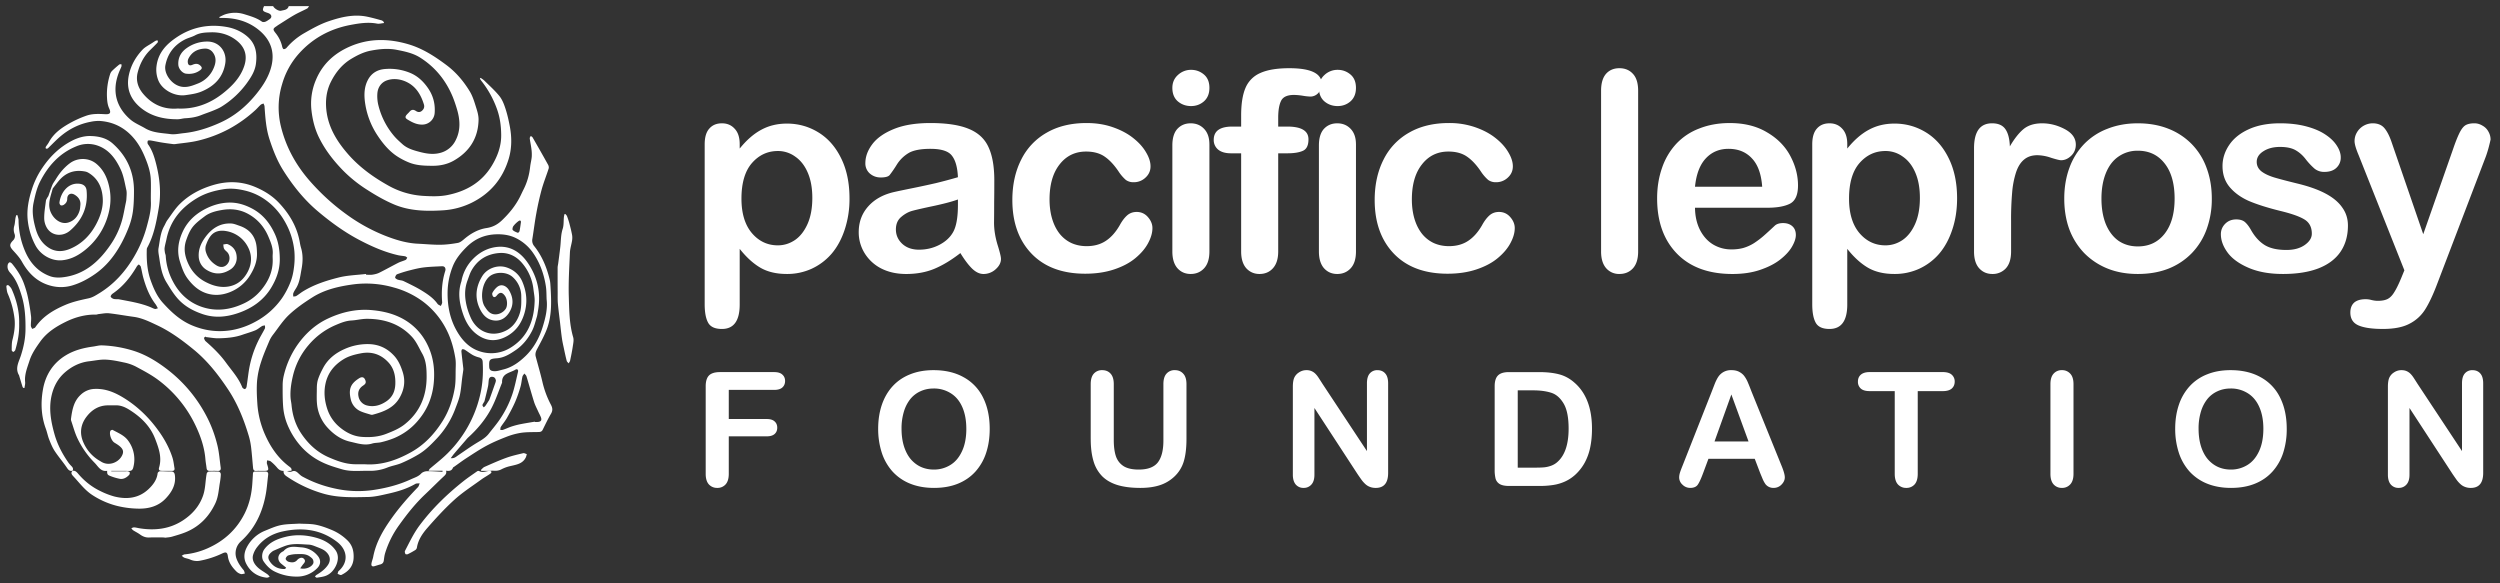<svg xmlns="http://www.w3.org/2000/svg" width="180" height="42" fill="none" viewBox="0 0 180 42">
  <rect x="0" y="0" width="180" height="42" fill="#333333" stroke="none"/>
  <g clip-path="url(#a)">
    <path fill="#fff" d="M22.255.441c-.046.059-.08.14-.14.172-.306.161-.627.296-.926.468-.394.227-.773.48-1.159.722-.043.027-.083.061-.126.089-.26.167-.267.232-.067.482.233.289.397.612.479.977.015.07.06.177.106.185.064.01.162-.038.209-.093a4.86 4.86 0 0 1 1.273-1.055c.567-.325 1.148-.652 1.763-.86.888-.3 1.81-.524 2.766-.327.352.073.699.17 1.046.267.063.017.112.082.168.125l-.017.07c-.162.015-.33.066-.483.037-.641-.121-1.271-.025-1.894.092-1.475.277-2.738.954-3.742 2.08a5.602 5.602 0 0 0-1.195 2.175 5.765 5.765 0 0 0-.078 3.104c.364 1.46 1.072 2.74 2.067 3.877.8.912 1.683 1.72 2.664 2.423a12.61 12.61 0 0 0 2.711 1.502c.776.307 1.576.557 2.423.595.532.025 1.065.08 1.597.074.422-.004.848-.06 1.265-.133.157-.028.31-.152.44-.262.475-.407 1.014-.715 1.623-.807.457-.069.8-.257 1.119-.563.515-.491.958-1.034 1.283-1.669.093-.183.176-.372.27-.555.258-.51.409-1.05.47-1.619.027-.248.097-.493.117-.742a2.937 2.937 0 0 0-.03-.587c-.03-.242-.086-.481-.115-.723-.007-.055.049-.118.075-.176.046.038.108.068.135.116.375.652.748 1.306 1.112 1.964.042.075.065.19.04.269-.162.508-.365 1.003-.506 1.516a20.568 20.568 0 0 0-.386 1.73c-.111.6-.182 1.206-.28 1.81a.627.627 0 0 0 .126.523c.577.724.917 1.557 1.127 2.45.036.155.043.318.053.479.063 1.06.11 2.126-.298 3.138-.189.469-.436.915-.674 1.363-.093.175-.144.34-.093.533.157.59.329 1.176.47 1.77a6.8 6.8 0 0 0 .614 1.677c.131.242.155.43.01.674-.219.37-.401.762-.594 1.147-.06.122-.152.156-.28.16-.43.011-.865-.003-1.288.059a4.978 4.978 0 0 0-1.073.3c-.478.186-.954.387-1.405.63-.496.267-.968.583-1.442.89-.296.192-.58.406-.868.61-.036.026-.09.047-.105.082-.086.227-.265.252-.495.213.065.23-.082.332-.215.457-.437.41-.857.835-1.292 1.246-.706.666-1.305 1.422-1.867 2.209a6.877 6.877 0 0 0-1.02 2.045c-.048.165-.065.34-.09.513-.021.152-.102.241-.251.28-.137.035-.27.082-.406.122-.17.052-.258-.008-.232-.183.025-.165.095-.321.126-.485.198-1.042.72-1.928 1.324-2.776.569-.8 1.214-1.533 1.894-2.238.068-.07.088-.185.13-.28-.106.013-.232-.006-.317.044-.606.353-1.262.547-1.943.7-.484.108-.962.23-1.46.24-1.054.02-2.101.063-3.143-.22a9.15 9.15 0 0 1-2.68-1.24c-.147-.097-.285-.203-.254-.42-.206.01-.348-.084-.476-.24a3.172 3.172 0 0 0-.456-.444c-.064-.052-.172-.051-.26-.075-.003.084-.03.174-.007.248.16.505.156.514-.375.512-.128 0-.258-.01-.386.002-.173.016-.228-.08-.241-.225-.049-.512-.085-1.025-.148-1.535a4.875 4.875 0 0 0-.175-.81c-.348-1.154-.793-2.266-1.464-3.28-.707-1.066-1.49-2.07-2.485-2.884-.813-.664-1.66-1.294-2.612-1.743-.547-.257-1.098-.535-1.716-.618-.591-.079-1.18-.19-1.772-.255-.237-.026-.484.03-.726.054-.07.006-.138.04-.207.04-.778-.013-1.514.19-2.195.528-.69.341-1.344.753-1.814 1.404-.314.437-.62.88-.783 1.39-.158.495-.37.99-.314 1.537.015.14-.031.285-.05.428h-.065c-.024-.027-.06-.049-.07-.08-.085-.27-.165-.54-.246-.81-.001-.007 0-.015-.003-.02-.312-.51-.018-.968.131-1.435.195-.608.324-1.221.33-1.867.008-.817-.034-1.626-.27-2.407-.181-.602-.399-1.198-.834-1.678-.154-.17-.224-.362-.174-.584.015-.066.076-.155.132-.168.05-.013.138.05.182.103.36.44.67.914.86 1.452.115.32.214.65.283.982.094.446.167.898.22 1.35.027.221-.018.45-.012.674.002.078.058.154.09.232.077-.037.185-.053.226-.114.532-.786 1.315-1.25 2.15-1.608.533-.23 1.113-.358 1.684-.48.292-.062.522-.214.759-.358 1.08-.657 1.891-1.567 2.53-2.654a8.781 8.781 0 0 0 .913-2.178c.15-.562.308-1.13.29-1.726-.017-.552.018-1.104-.009-1.655-.026-.536-.196-1.044-.399-1.54-.202-.498-.449-.966-.795-1.382-.644-.773-1.463-1.205-2.463-1.277a2.71 2.71 0 0 0-.67.06c-.802.148-1.514.5-2.138 1.017-.301.248-.57.537-.854.807-.037.035-.07.079-.114.1-.035.016-.098.018-.122-.003-.02-.02-.02-.088-.002-.119.066-.11.155-.207.215-.32.372-.7 1.002-1.11 1.67-1.469a7.462 7.462 0 0 1 1.022-.448c.438-.157.901-.137 1.358-.112.357.02.447-.084.299-.41-.121-.264-.148-.538-.161-.825a4.71 4.71 0 0 1 .24-1.688.608.608 0 0 1 .163-.23c.153-.147.314-.286.479-.42.036-.029.104-.02.157-.029.002.054.02.114.004.16-.048.134-.113.26-.166.392-.578 1.427-.163 2.598.812 3.436.307.263.704.418 1.058.628.563.334 1.207.336 1.826.42.303.041.623-.035.934-.067.932-.094 1.807-.378 2.658-.765 1.058-.48 1.912-1.209 2.626-2.104.48-.6.891-1.254 1.063-2.015.227-1.013-.094-1.855-.884-2.516-.742-.62-1.613-.885-2.57-.897h-.295l-.015-.067c.153-.07.3-.157.46-.205.449-.133.9-.136 1.35.007.436.137.877.258 1.256.531.057.04.176.034.249.006.112-.043.212-.12.313-.19.16-.111.153-.285-.017-.388-.054-.033-.117-.053-.178-.073-.323-.106-.352-.168-.215-.47h.656c.084.172.402.374.582.328.206-.053.464-.05.539-.329h1.468Zm8.603 33.448c.043-.07.058-.114.088-.14.249-.21.502-.416.75-.627a8.646 8.646 0 0 0 2.868-4.663c.194-.8.235-1.596.189-2.408-.01-.172-.09-.268-.257-.314a2.003 2.003 0 0 1-.449-.17c-.2-.113-.38-.258-.576-.38-.054-.033-.136-.054-.192-.038-.033.01-.063.107-.057.162.04.407.092.813.137 1.22.005.05 0 .101-.007.152-.022.17-.05.338-.072.508-.055.42-.08.846-.17 1.259-.073.342-.213.671-.336 1.002a6.366 6.366 0 0 1-1.384 2.183c-.382.403-.777.795-1.254 1.08a10.17 10.17 0 0 1-1.229.626c-.322.138-.679.19-1.005.318a3.303 3.303 0 0 1-1.314.24c-.655-.017-1.319.079-1.96-.109-.48-.14-.965-.284-1.413-.5a4.804 4.804 0 0 1-1.64-1.261 5.437 5.437 0 0 1-.782-1.23 4.322 4.322 0 0 1-.396-1.402c-.05-.549-.047-1.104-.046-1.656 0-.243.03-.492.088-.726a6.482 6.482 0 0 1 .947-2.141c.584-.845 1.328-1.522 2.252-1.95 1.003-.465 2.061-.704 3.195-.59.684.068 1.323.208 1.943.504a4.207 4.207 0 0 1 2.002 1.987c.302.611.458 1.271.477 1.969.021.784-.085 1.53-.39 2.255-.212.5-.504.94-.861 1.34-.453.508-1 .889-1.623 1.154a6.39 6.39 0 0 1-.933.295c-.21.053-.442.032-.648.096-.546.169-1.067-.016-1.575-.129-.642-.142-1.184-.513-1.634-1.006a2.935 2.935 0 0 1-.729-1.447c-.085-.456-.051-.935-.05-1.404.002-.216.022-.442.09-.645.091-.279.223-.547.361-.808.343-.648.897-1.08 1.549-1.366a4.05 4.05 0 0 1 1.742-.353c.739.02 1.333.307 1.82.836.311.337.488.754.625 1.187.205.648.102 1.264-.229 1.84-.426.742-1.162 1.013-1.933 1.22a.292.292 0 0 1-.152-.007c-.234-.072-.473-.132-.697-.229a1.235 1.235 0 0 1-.724-.835c-.178-.74-.055-1.145.593-1.552.228-.143.383-.076.462.183.053.174-.053.26-.177.344-.28.187-.4.446-.33.78a.82.82 0 0 0 .637.657c.502.12.975-.031 1.39-.319.416-.29.604-.705.624-1.222.022-.586-.095-1.127-.49-1.558-.53-.578-1.194-.815-1.988-.662-.434.084-.86.19-1.235.418-.684.416-1.16.992-1.323 1.81-.12.602-.052 1.188.127 1.75.17.537.492 1.01.937 1.37.455.369.967.628 1.569.67.603.041 1.186.001 1.762-.225.463-.183.918-.366 1.31-.677 1.11-.88 1.588-2.068 1.584-3.444-.001-.554-.027-1.138-.316-1.649-.23-.406-.418-.856-.726-1.194-.867-.948-2.005-1.315-3.264-1.313-.37 0-.737.1-1.108.12-.41.024-.78.176-1.143.332a5.24 5.24 0 0 0-1.95 1.448 5.254 5.254 0 0 0-1.12 2.215c-.12.51-.204 1.036-.169 1.568.012.172.053.342.07.515.067.73.277 1.418.679 2.028.507.769 1.16 1.384 2.025 1.756.564.243 1.133.456 1.752.485.302.015.606-.006.908.01 1.174.062 2.233-.313 3.235-.869.966-.536 1.7-1.323 2.284-2.254.454-.724.72-1.521.866-2.351.083-.47.058-.96.071-1.44.007-.238.016-.48-.022-.713-.12-.745-.324-1.466-.679-2.139a5.797 5.797 0 0 0-1.644-1.945 6.276 6.276 0 0 0-2.126-1.025 7.173 7.173 0 0 0-2.862-.226c-1.04.138-2.074.365-2.977.935-.59.373-1.174.778-1.681 1.253-.446.418-.784.95-1.16 1.44-.11.14-.204.3-.273.464-.206.49-.422.979-.582 1.484a6.27 6.27 0 0 0-.292 1.351c-.045.546-.02 1.1.016 1.648.051.781.237 1.534.557 2.254.404.908.95 1.704 1.756 2.303.091.068.184.141.143.291l-.318.022c.111.044.238.078.33.037.178-.081.306-.035.437.081.11.097.215.21.342.279.732.4 1.505.681 2.323.858a7.64 7.64 0 0 0 2.704.12c.963-.137 1.906-.373 2.793-.785.25-.117.527-.19.732-.413.093-.1.274-.163.417-.166.371-.007.743.027 1.115.045l.002-.079h-1.005l.002-.003Zm-4.505-14.162.005.054c.155 0 .312.018.463-.005.166-.026.338-.065.488-.14.459-.228.906-.48 1.363-.712.172-.087.364-.132.539-.212.051-.024.076-.105.114-.16-.05-.033-.097-.085-.152-.097-.163-.033-.332-.039-.495-.076-.978-.222-1.886-.62-2.773-1.084-1.103-.577-2.1-1.303-3.044-2.102-.984-.835-1.78-1.837-2.468-2.926-.44-.695-.733-1.456-.987-2.232-.252-.771-.303-1.577-.36-2.38-.006-.069-.047-.136-.072-.204-.068.03-.15.045-.202.091-.13.115-.24.251-.368.369a9.522 9.522 0 0 1-1.907 1.368 9.276 9.276 0 0 1-2.248.85c-.535.128-1.09.169-1.636.246a.714.714 0 0 1-.193-.005c-.26-.034-.522-.067-.781-.11-.26-.042-.517-.1-.777-.143-.074-.012-.205-.013-.22.02-.03.07-.03.188.011.246.31.427.463.924.588 1.419.266 1.047.372 2.106.187 3.191-.168.985-.346 1.96-.833 2.848-.026.048-.027.112-.029.17-.016.736.031 1.464.28 2.168.208.587.457 1.156.876 1.62.604.67 1.254 1.275 2.119 1.635.938.391 1.89.5 2.87.33a5.547 5.547 0 0 0 1.628-.573 5.498 5.498 0 0 0 1.957-1.71 5.73 5.73 0 0 0 .616-1.17c.133-.329.209-.69.252-1.043a5.39 5.39 0 0 0 .032-1.167 5.24 5.24 0 0 0-.558-1.91c-.348-.679-.803-1.256-1.407-1.713a4.2 4.2 0 0 0-1.552-.747c-.528-.129-1.047-.192-1.584-.107-.678.107-1.328.292-1.922.65-1.134.68-1.916 1.617-2.185 2.938-.043.207-.103.412-.135.62-.017.11.004.229.019.341.01.082.054.161.06.243.036.665.217 1.285.532 1.874.468.877 1.164 1.506 2.092 1.815 1.018.339 2.037.2 3-.257a3.56 3.56 0 0 0 1.168-.873c.568-.651.925-1.384.912-2.267-.002-.135-.012-.271 0-.406.036-.456-.145-.87-.311-1.263-.3-.704-.781-1.271-1.478-1.647-.592-.32-1.219-.381-1.852-.275-.437.073-.888.18-1.258.46-.27.204-.548.408-.773.657-.265.295-.418.66-.553 1.044-.226.642-.09 1.23.182 1.786a2.74 2.74 0 0 0 1.226 1.247c.51.261 1.043.413 1.619.32.59-.096 1.021-.424 1.327-.935.367-.612.413-1.273.102-1.882a2.157 2.157 0 0 0-1.59-1.177c-.417-.072-.828-.004-1.106.347-.16.2-.27.451-.352.696a.831.831 0 0 0 .013.482c.126.407.383.719.752.945.298.182.595.15.806-.119.2-.254.174-.644-.053-.856-.074-.07-.161-.14-.205-.228-.043-.088-.04-.2-.056-.302.11-.008.235-.056.325-.018.387.162.611.464.639.887a.989.989 0 0 1-.497.96c-.541.333-1.097.345-1.642.017a1.17 1.17 0 0 1-.593-.981c-.028-.5.159-.941.435-1.333.459-.652 1.066-1.082 1.905-1.042.2.01.398.098.592.164.602.202 1.022.594 1.182 1.216.063.245.073.507.081.762.017.559-.18 1.06-.463 1.529a2.996 2.996 0 0 1-1.52 1.284c-.59.229-1.198.254-1.785.023-.513-.201-.906-.577-1.234-1.02-.265-.359-.402-.768-.537-1.187-.247-.765-.131-1.491.196-2.192.31-.666.813-1.172 1.45-1.533.554-.314 1.145-.516 1.79-.549.63-.032 1.2.136 1.755.43.786.415 1.297 1.077 1.647 1.855.247.548.337 1.144.343 1.764.007.77-.237 1.442-.617 2.073-.549.91-1.384 1.486-2.367 1.825-.838.29-1.694.38-2.573.08-.675-.228-1.281-.557-1.755-1.075-.33-.36-.589-.793-.847-1.213-.326-.53-.428-1.138-.516-1.744-.035-.24-.098-.493-.055-.724.098-.534.129-1.09.403-1.58.082-.146.14-.307.239-.44.296-.403.564-.838.919-1.182.658-.638 1.451-1.057 2.34-1.325 1.032-.311 2.037-.29 3.02.113.648.267 1.246.629 1.741 1.151.762.805 1.303 1.717 1.503 2.817.026.145.053.292.096.433.149.5.13 1.018.038 1.509-.09.471-.132.972-.399 1.4-.07.113-.146.227-.194.35-.029.072-.007.164-.008.246.075-.012.161-.006.22-.042.165-.1.313-.226.476-.327.797-.494 1.684-.779 2.578-1.004.637-.16 1.31-.175 1.967-.254v.002Zm13.005 1.84c-.016-.314-.006-.633-.053-.943-.133-.875-.422-1.692-.933-2.427a3.235 3.235 0 0 0-1.161-1.021c-.455-.242-.94-.318-1.452-.307-.837.02-1.549.312-2.146.898-.432.424-.817.888-1.031 1.453a5.268 5.268 0 0 0-.355 1.768c-.022 1.086.189 2.106.778 3.035.359.567.828 1.025 1.456 1.245a2.629 2.629 0 0 0 2.37-.279c1.203-.773 1.622-1.956 1.664-3.315.008-.278-.052-.56-.086-.839a3.488 3.488 0 0 0-.825-1.902c-.422-.49-.974-.76-1.62-.716-.883.062-1.58.477-2.02 1.265-.12.215-.188.459-.276.691-.171.448-.214.91-.154 1.385.06.47.194.909.392 1.343.391.855 1.24 1.309 2.139 1.053.714-.204 1.16-.69 1.381-1.405.122-.394.11-.788.106-1.185a1.863 1.863 0 0 0-.61-1.407c-.446-.416-1.255-.39-1.659-.068-.599.477-.7 1.664-.362 2.184.15.23.306.473.602.543.33.078.71-.086.908-.378.149-.222.121-.696-.055-.937-.203-.279-.376-.286-.588-.022-.072.09-.169.16-.258.074-.056-.055-.09-.2-.057-.266a1.46 1.46 0 0 1 .304-.392c.347-.319.716-.086.88.182.338.55.364 1.126-.006 1.67-.219.321-.533.548-.95.535-.585-.018-.927-.403-1.146-.877-.367-.794-.268-1.58.184-2.318.351-.573 1.118-.847 1.76-.631.526.177.922.53 1.134 1.037.32.762.382 1.54.12 2.35-.22.68-.605 1.208-1.219 1.553-.676.379-1.36.412-2.04-.024-.585-.376-.923-.94-1.135-1.564-.255-.753-.39-1.535-.125-2.328.018-.055.023-.114.036-.17.136-.57.408-1.065.82-1.481.46-.462 1.017-.762 1.657-.844.954-.122 1.69.327 2.22 1.066.752 1.054 1.018 2.245.787 3.532-.027.146-.04.295-.083.436-.103.337-.183.688-.34.998-.283.554-.666 1.042-1.19 1.397-.411.28-.828.544-1.346.582-.536.04-.573.091-.552.623.008.192.1.276.281.3.252.036.477-.055.715-.112.64-.152 1.153-.525 1.605-.959.608-.582 1.008-1.32 1.254-2.123.194-.634.358-1.28.28-1.958ZM14.834 24.27l-.012-.042c-.048.034-.141.08-.136.099.023.086.056.186.12.242.534.467 1.042.96 1.46 1.534.417.575.908 1.103 1.175 1.78.025.063.117.12.186.133.033.006.115-.096.125-.158.07-.436.115-.876.188-1.31a7.583 7.583 0 0 1 .638-1.972c.147-.313.333-.607.49-.916.032-.063.008-.153.01-.23-.07.014-.149.013-.207.046-.166.097-.313.234-.487.307-.307.127-.629.215-.943.324-.554.194-1.131.238-1.71.25-.298.006-.598-.056-.898-.087h.001Zm17.62 8.718c.259.03.38-.102.519-.196.43-.29.854-.595 1.296-.867.335-.205.682-.385.929-.704.228-.295.472-.579.688-.882a7.443 7.443 0 0 0 1.006-1.966c.174-.523.277-1.068.406-1.605.034-.14-.06-.23-.188-.152-.386.236-.994.257-.96.93a.053.053 0 0 1-.005.018c-.25.611-.456 1.246-.762 1.828-.42.8-.998 1.495-1.672 2.105-.075.07-.139.151-.206.23-.269.31-.538.62-.804.934-.078.092-.146.192-.248.327Zm-.378-13.57c-.002-.171-.094-.257-.266-.248-.43.023-.861.033-1.288.084-.335.04-.667.121-.995.204a9.12 9.12 0 0 0-.934.288c-.07.027-.134.153-.142.238-.004.045.11.123.185.15.138.049.298.044.427.107.456.223.917.44 1.346.707.406.253.808.526 1.095.931.05.071.159.102.24.152.032-.09.099-.181.092-.267-.06-.764-.012-1.514.22-2.248.012-.037.016-.076.02-.098Zm6.435 10.94a.1.1 0 0 0 .004.024c.07 0 .141.004.212-.001.223-.018.298-.129.218-.339-.056-.143-.133-.278-.197-.419-.102-.228-.223-.451-.297-.69-.192-.611-.36-1.23-.547-1.844-.023-.074-.1-.132-.151-.197-.047.075-.118.145-.138.227-.055.237-.069.484-.137.716a9.273 9.273 0 0 1-.381 1.09c-.174.398-.381.783-.595 1.162-.128.227-.301.43-.442.651-.036.057-.028.143-.04.215.065 0 .136.019.193-.002.21-.075.413-.173.624-.243a5.67 5.67 0 0 1 .651-.17c.34-.067.682-.12 1.023-.179Zm-27.141-8.16c-.078-.136-.117-.225-.175-.3-.435-.573-.688-1.23-.88-1.913-.072-.258-.11-.526-.179-.785-.016-.063-.092-.11-.14-.163-.048.045-.11.083-.14.138-.453.773-.999 1.46-1.75 1.97-.068.045-.154.168-.135.216.03.074.137.142.223.164.122.031.258.003.383.027.762.149 1.532.265 2.257.563.107.043.21.102.32.13.055.014.123-.025.216-.048Zm24.336 5.22c-.02-.162-.092-.269-.25-.286-.168-.018-.245.085-.266.238-.02.153-.021.309-.054.458-.076.35-.163.698-.25 1.045-.014.054-.056.1-.082.15-.026.05-.07.104-.066.154.004.052.054.101.084.152.04-.033.09-.06.12-.1.07-.096.132-.198.196-.298.038-.06.082-.116.106-.18.145-.398.285-.796.425-1.194.017-.048.026-.099.036-.139Zm1.799-11.403c.018-.127-.058-.179-.17-.096a1.803 1.803 0 0 0-.37.358c-.054.072-.089.242-.047.285.093.097.237.15.368.2.022.01.11-.073.12-.122.043-.206.068-.416.099-.625Z"/>
    <path fill="#fff" d="M34.604 5.603c.093.069.196.128.278.209.365.362.754.707 1.076 1.106.2.248.325.57.427.878.136.413.234.842.316 1.27.154.805.16 1.614-.085 2.404-.442 1.43-1.328 2.476-2.686 3.142a5.445 5.445 0 0 1-2.098.535c-1.171.07-2.356.04-3.458-.426-.66-.279-1.291-.641-1.896-1.028a9.857 9.857 0 0 1-1.764-1.403c-.688-.705-1.286-1.465-1.728-2.351-.313-.626-.476-1.278-.558-1.968a4.35 4.35 0 0 1 .335-2.255c.476-1.12 1.313-1.878 2.42-2.363 1.383-.605 2.789-.585 4.21-.17 1.027.301 1.907.87 2.757 1.507.689.517 1.226 1.157 1.667 1.879.191.312.31.675.42 1.028.105.334.227.687.22 1.029-.025 1.318-.661 2.303-1.796 2.945-.453.256-.968.367-1.502.366-.59-.001-1.176-.016-1.727-.244a4.928 4.928 0 0 1-.867-.456c-.55-.37-.971-.87-1.342-1.421a5.695 5.695 0 0 1-.919-2.29c-.096-.596-.112-1.21.184-1.771.258-.49.69-.745 1.231-.786a3.87 3.87 0 0 1 1.833.288c.538.23.94.617 1.268 1.093.367.535.522 1.12.477 1.769a.9.9 0 0 1-.877.852c-.417.012-.76-.17-1.096-.377-.156-.095-.16-.198-.042-.334.063-.073.139-.136.2-.21.134-.162.279-.183.455-.065.138.093.284.12.429.003.151-.122.213-.282.157-.464-.22-.72-.595-1.337-1.312-1.652-.425-.186-.903-.24-1.342-.089-.403.138-.659.488-.696.922-.025.295.002.61.076.897A5.4 5.4 0 0 0 28.39 9.81c.175.204.38.384.58.565.351.318.796.443 1.237.56.488.13.981.208 1.487.074a1.707 1.707 0 0 0 1.115-.913c.386-.758.311-1.543.066-2.324a9.54 9.54 0 0 0-.264-.763c-.49-1.202-1.268-2.175-2.37-2.867-.509-.32-1.094-.44-1.676-.554-.631-.123-1.26-.058-1.88.061-.493.096-.945.32-1.378.578-.67.4-1.138.98-1.481 1.663-.273.543-.376 1.126-.35 1.739.06 1.367.707 2.462 1.572 3.456.816.939 1.81 1.659 2.89 2.263a5.837 5.837 0 0 0 2.544.756c.583.034 1.166.053 1.73-.06 1.348-.267 2.47-.91 3.202-2.119.407-.67.678-1.402.672-2.188-.003-.598-.072-1.196-.268-1.782a7.14 7.14 0 0 0-1.176-2.153c-.034-.043-.06-.093-.09-.14l.052-.058ZM1.258 15.491c.027.126.077.252.078.378a5.75 5.75 0 0 0 .507 2.303c.359.799.937 1.423 1.783 1.723.268.094.587.104.874.072 1.539-.174 2.592-1.09 3.433-2.309a5.954 5.954 0 0 0 .845-1.767c.112-.394.178-.802.262-1.204.025-.12.055-.24.06-.36.01-.217.043-.443-.004-.649-.116-.505-.19-1.021-.416-1.5-.363-.772-.85-1.426-1.686-1.706a2.117 2.117 0 0 0-1.507.067c-1.216.498-2.028 1.41-2.605 2.546-.237.467-.352.984-.463 1.504-.138.648-.024 1.253.144 1.863.157.567.434 1.057.945 1.386.504.323 1.037.29 1.552.072.823-.349 1.428-.96 1.849-1.74.302-.56.514-1.175.493-1.807-.025-.784-.303-1.488-1.03-1.92a.743.743 0 0 0-.231-.092c-.777-.153-1.421.073-1.924.687-.141.173-.275.35-.413.525-.004.005-.01.01-.01.016-.16.618-.44 1.226-.054 1.869.267.445.727.707 1.172.575.432-.13.697-.447.823-.875.034-.116.038-.241.051-.363.04-.35-.129-.592-.415-.765-.273-.165-.528-.029-.53.291 0 .207-.103.343-.26.443-.057.035-.16.053-.212.024-.051-.03-.097-.13-.089-.193.084-.68.589-1.436 1.42-1.357.31.03.503.187.533.48.119 1.183-.316 2.157-1.203 2.907-.485.41-1.23.412-1.623-.16a1.397 1.397 0 0 1-.224-.74c-.004-.42.072-.843.125-1.264.01-.084.071-.162.112-.24.017-.035.05-.062.063-.097.097-.268.18-.54.289-.803.058-.14.159-.261.238-.393.272-.451.608-.86 1.026-1.169.56-.413 1.369-.404 1.906.047.562.47.823 1.107.95 1.804.103.57.077 1.146-.062 1.706a4.903 4.903 0 0 1-1.9 2.844c-.44.322-.937.55-1.506.593-.72.052-1.505-.383-1.872-1.075a4.937 4.937 0 0 1-.548-1.747c-.1-.816.061-1.574.308-2.338a5.937 5.937 0 0 1 .737-1.498c.55-.816 1.236-1.487 2.124-1.948.43-.223.894-.355 1.347-.343.562.014 1.135.131 1.593.539 1.029.913 1.538 2.057 1.534 3.425-.001.488-.013.98-.078 1.463a5.083 5.083 0 0 1-.298 1.136c-.175.454-.38.9-.621 1.323-.455.8-1.026 1.505-1.792 2.041-.516.362-1.063.655-1.665.834a2.838 2.838 0 0 1-1.583.006c-.936-.26-1.567-.887-2.033-1.722-.163-.292-.4-.547-.628-.798-.272-.3-.288-.447-.006-.733a.432.432 0 0 0 .098-.482.932.932 0 0 1-.007-.585c.045-.166.049-.343.076-.514.012-.078.037-.153.056-.23l.09-.005h.002Zm11.517-7.678c1.249.062 2.326-.347 3.257-1.077.672-.527 1.284-1.153 1.559-2 .234-.72.062-1.354-.603-1.856-.538-.405-1.157-.573-1.81-.553-.376.012-.77.021-1.127.215-.234.127-.505.184-.742.306-.761.39-1.24 1.01-1.4 1.852-.1.523.292 1.125.75 1.39.567.326 1.08.126 1.59-.077a2.031 2.031 0 0 0 1.147-1.138c.154-.368.195-.746-.07-1.097a.671.671 0 0 0-.605-.277c-.522.028-.925.254-1.16.734a.488.488 0 0 0-.04.242c.015.212.135.276.331.19.252-.11.426-.089.585.068.126.125.118.21-.021.316-.305.231-.65.299-1.021.253-.266-.032-.539-.348-.556-.637-.031-.534.208-.937.633-1.225a2.537 2.537 0 0 1 1.467-.45c.877.006 1.41.754 1.281 1.566-.16.997-.76 1.626-1.677 2.018-.39.168-.79.217-1.194.275-.755.107-1.66-.362-1.945-1.054a2.048 2.048 0 0 1-.13-1.07c.129-.963.737-1.572 1.477-2.063 1.09-.723 2.312-.953 3.596-.717.55.1 1.07.33 1.498.715.581.523.676 1.197.582 1.926-.068.53-.346.967-.645 1.385a6.483 6.483 0 0 1-1.825 1.7c-.199.125-.424.214-.643.304-.278.114-.565.206-.844.317-.364.145-.742.2-1.131.22-.18.009-.356.07-.534.072-.991.008-1.925-.2-2.702-.851-.728-.61-1.028-1.391-.823-2.341.15-.7.495-1.3.977-1.812.197-.21.48-.34.725-.504.08-.054.16-.11.246-.152.039-.019.093-.006.14-.008-.007.05.004.12-.025.15-.176.187-.36.367-.544.547-.452.447-.73 1-.886 1.602-.144.55.014 1.072.366 1.502.648.794 1.494 1.176 2.496 1.096v-.002ZM5.232 33.89c-.2.052-.302-.042-.414-.21-.275-.41-.603-.785-.875-1.198-.168-.254-.286-.544-.398-.828-.102-.256-.152-.531-.247-.79-.345-.934-.372-1.908-.199-2.857.184-1.005.703-1.847 1.617-2.41.62-.382 1.295-.55 2-.646.207-.029.417-.091.623-.084a8.59 8.59 0 0 1 2.234.377c.909.28 1.705.766 2.454 1.339a10.154 10.154 0 0 1 2.79 3.285c.382.706.66 1.455.845 2.231.12.51.155 1.04.228 1.563.024.17-.04.253-.223.244-.186-.01-.373-.005-.56-.002-.138.003-.216-.052-.233-.196-.025-.217-.068-.432-.085-.65-.07-.859-.345-1.654-.713-2.427a8.778 8.778 0 0 0-2.66-3.257c-.51-.386-1.087-.686-1.652-.99a3.265 3.265 0 0 0-.857-.29c-.432-.093-.873-.185-1.313-.202-.386-.015-.776.074-1.164.118-.676.076-1.263.372-1.762.808-.47.413-.774.944-.931 1.568-.247.982-.08 1.924.184 2.867.21.745.563 1.42 1.003 2.052.066.094.146.18.227.262.096.096.142.197.075.328l.005-.005Z"/>
    <path fill="#fff" d="M8.012 33.938h.982c.064 0 .13-.02.192-.007.057.01.144.042.154.081a.232.232 0 0 1-.049.19c-.177.18-.397.315-.652.275a3.677 3.677 0 0 1-.752-.228c-.157-.061-.182-.149-.17-.35-.47.078-.655-.326-.906-.578a6.372 6.372 0 0 1-1.243-1.779c-.185-.392-.296-.82-.438-1.233a.348.348 0 0 1-.019-.152c.086-.642.195-1.277.71-1.743a1.51 1.51 0 0 1 .988-.412c.8-.035 1.48.26 2.134.667 1.015.632 1.845 1.459 2.53 2.432.401.57.73 1.184.944 1.85.078.244.102.504.146.757.024.14-.046.2-.187.196-.244-.005-.49.002-.734-.004-.179-.003-.237-.072-.185-.248.212-.72-.027-1.377-.276-2.033-.356-.94-1.039-1.596-1.868-2.116-.295-.185-.613-.328-.977-.32-.213.006-.425-.006-.638.003-.63.028-1.11.344-1.477.83-.422.558-.499 1.187-.224 1.822.227.525.588.965 1.081 1.279.065.041.134.078.199.12.53.339 1.204.089 1.477-.38.166-.285.141-.48-.106-.704-.123-.11-.27-.197-.411-.284-.217-.133-.394-.617-.288-.848.018-.041.13-.086.163-.067.408.225.854.392 1.136.802a2.25 2.25 0 0 1 .346 1.908c-.041.164-.126.248-.31.244-.424-.01-.848-.004-1.271-.004v.034Zm10.736.011h.348c.164-.001.233.077.212.243-.056.457-.087.918-.168 1.37-.236 1.334-.788 2.508-1.81 3.428a1.153 1.153 0 0 0-.306 1.22c.113.315.297.582.512.834.055.064.065.165.096.25-.096.014-.199.059-.285.037a.723.723 0 0 1-.316-.175c-.31-.306-.564-.647-.624-1.1-.039-.294-.133-.336-.407-.207a6.554 6.554 0 0 1-1.59.52 1.183 1.183 0 0 1-.734-.089c-.127-.058-.274-.074-.404-.126-.07-.028-.127-.09-.19-.138.069-.034.136-.092.207-.1a5.323 5.323 0 0 0 1.653-.436c1.186-.523 2.09-1.347 2.673-2.51.343-.688.507-1.425.555-2.19.014-.224.03-.447.041-.672.006-.111.056-.163.17-.158.122.005.245.001.367.001v-.002Zm1.854 6.923-.34-.275c-.322-.253-.29-.664.068-.872.033-.02.075-.032.099-.06.352-.404.827-.286 1.256-.257.47.032.892.24 1.2.623.229.283.218.61-.037.869a2.021 2.021 0 0 1-1.468.615 3.565 3.565 0 0 1-1.585-.355c-.346-.163-.607-.434-.818-.745-.165-.242-.119-.634.055-.869.384-.516.926-.742 1.528-.892.734-.182 1.46-.139 2.174.055.564.153 1.093.426 1.433.921.228.331.19.742.025 1.094-.147.314-.384.59-.718.727-.204.083-.434.105-.654.142-.043.007-.095-.047-.143-.072.033-.041.057-.096.1-.12.31-.187.6-.393.815-.695.283-.398.145-.769-.183-1.033-.16-.128-.37-.203-.565-.28-.197-.077-.403-.17-.608-.18-.567-.023-1.143-.11-1.698.09-.282.103-.556.225-.832.344a.725.725 0 0 0-.173.12c-.24.206-.278.397-.103.66.246.37.603.547 1.048.542.024 0 .046-.016.07-.024l.054-.074v.001Zm1.014.046c.36.099.805-.071.934-.344.037-.077.019-.205-.02-.286-.043-.086-.135-.152-.216-.213-.284-.216-.622-.183-.946-.179a2.188 2.188 0 0 0-.606.092c-.086.026-.186.154-.193.242-.006.068.111.188.196.213.232.07.47.085.65-.14a.456.456 0 0 1 .173-.117c.127-.055.244-.027.326.085.083.114.036.212-.049.31-.085.099-.156.21-.25.337h.001Zm19.087-25.512c.042.052.1.098.123.157.067.18.128.362.176.548.07.267.138.535.188.806.023.128.02.266.001.395-.044.291-.144.578-.156.869-.046 1.059-.113 2.121-.081 3.18.03.978.035 1.967.316 2.925.059.202.001.445-.03.665-.05.336-.119.67-.189 1.003-.015.073-.068.138-.104.207-.05-.059-.126-.11-.143-.178-.078-.299-.141-.601-.205-.903-.051-.239-.106-.478-.14-.72-.054-.374-.092-.751-.135-1.128-.054-.458-.114-.916-.156-1.376-.022-.25-.014-.501-.015-.752a193.31 193.31 0 0 1-.004-1.834c0-.101.028-.202.042-.304l.06-.453c.033-.266.07-.532.097-.798.041-.415.034-.83.166-1.238.085-.262.06-.56.087-.842.007-.073.027-.144.041-.216l.062-.014v.001Z"/>
    <path fill="#fff" d="M5.226 33.895c.183-.027.29.082.398.21.445.526.975.95 1.596 1.249a5.46 5.46 0 0 0 1.002.39c.901.23 1.767.137 2.468-.523.32-.3.606-.667.659-1.147.006-.055.099-.14.154-.142.262-.008.525.02.787.013.197-.005.274.08.3.266.091.676-.213 1.203-.646 1.666-.53.57-1.233.759-1.979.745a6.908 6.908 0 0 1-1.469-.181 5.871 5.871 0 0 1-1.865-.81c-.537-.354-.91-.866-1.339-1.325-.097-.104-.241-.248-.061-.415l-.005.004Zm6.627 4.801c-.371 0-.743-.011-1.114.004-.254.01-.46-.073-.66-.22-.155-.113-.332-.195-.493-.3-.054-.034-.089-.098-.132-.149.067-.021.135-.063.201-.06.121.006.24.04.361.061 1.11.184 2.178.067 3.134-.55.661-.428 1.183-.995 1.46-1.768.115-.323.154-.646.188-.977.022-.217.045-.435.087-.649.01-.054.091-.13.144-.133.218-.015.437-.005.656-.003.16 0 .22.105.213.24-.01.192-.035.383-.068.572-.085.499-.105 1.008-.328 1.48-.435.92-1.09 1.616-2.023 2.029-.35.155-.724.259-1.092.367-.17.05-.354.055-.532.08l-.002-.024Zm9.684-.996c.42.024.813.006 1.187.079.393.076.776.219 1.148.372.416.171.79.417 1.122.734.372.355.485.773.467 1.27-.022.619-.37.988-.882 1.24-.063.031-.18-.047-.273-.075.024-.069.027-.161.074-.203.736-.643.641-1.527-.115-2.106-1.18-.903-2.513-1.056-3.92-.746-.732.161-1.37.522-1.833 1.13a1.64 1.64 0 0 0-.294.578c-.087.344.091.64.323.864.214.206.49.348.733.526.06.043.1.114.148.172-.076.02-.154.065-.227.057-.67-.075-1.171-.418-1.473-1.016-.191-.38-.149-.792.04-1.156a2.544 2.544 0 0 1 1.327-1.21c.374-.152.749-.324 1.14-.402.437-.087.894-.078 1.309-.108h-.001Zm13.722-3.795c.156.026.154.119.053.192-.212.153-.447.275-.659.429-.649.473-1.332.91-1.924 1.445-.695.627-1.332 1.324-1.95 2.03-.355.407-.674.864-.762 1.431a.277.277 0 0 1-.114.17 5.781 5.781 0 0 1-.54.298c-.047.023-.157.017-.171-.01-.034-.066-.063-.171-.033-.228.33-.631.631-1.277 1.064-1.852.9-1.199 1.965-2.229 3.134-3.157.321-.255.663-.484.999-.72.035-.025.108-.037.142-.017.26.142.513-.002.767-.014l-.006.004Z"/>
    <path fill="#fff" d="M35.265 33.901h-.611l-.034-.063c.087-.074.161-.175.26-.219.518-.228 1.034-.461 1.565-.654.397-.144.814-.237 1.226-.336.077-.018.173.043.26.068-.024.081-.038.168-.076.243-.225.453-.668.514-1.096.615a2.65 2.65 0 0 0-.645.23c-.2.109-.398.122-.613.103-.08-.007-.161.011-.242.018l.006-.004ZM1.38 23.295c.018.662-.091 1.255-.26 1.84-.011.037-.018.08-.041.106-.036.041-.098.105-.126.095-.048-.017-.113-.084-.111-.13.006-.248-.006-.505.056-.742.13-.498.204-1.002.15-1.51a6.353 6.353 0 0 0-.493-1.818c-.064-.15-.072-.323-.096-.487-.005-.037.02-.106.046-.113.04-.012.108 0 .136.029.075.076.156.158.199.254.36.803.561 1.641.54 2.476Z"/>
  </g>
  <path fill="#fff" d="m174.07 27.647 3.194 4.831v-4.876c0-.317.067-.554.201-.71a.693.693 0 0 1 .554-.24c.238 0 .426.08.564.24.138.156.207.393.207.71v6.448c0 .72-.298 1.08-.895 1.08a1.13 1.13 0 0 1-.402-.068.993.993 0 0 1-.336-.201 2.037 2.037 0 0 1-.29-.325 34.86 34.86 0 0 1-.269-.386l-3.115-4.775v4.803c0 .314-.072.55-.218.71a.72.72 0 0 1-.559.241.717.717 0 0 1-.565-.24c-.142-.164-.212-.401-.212-.71v-6.325c0-.269.029-.48.089-.632a.887.887 0 0 1 .352-.409.95.95 0 0 1 .532-.162c.149 0 .276.025.38.073a.89.89 0 0 1 .28.196c.082.082.164.188.246.318.085.131.173.267.262.409Zm-13.468-.996c.85 0 1.578.174 2.186.52a3.326 3.326 0 0 1 1.387 1.471c.313.634.47 1.38.47 2.237a5.49 5.49 0 0 1-.257 1.728 3.746 3.746 0 0 1-.772 1.348c-.343.38-.764.67-1.264.872-.5.202-1.072.302-1.717.302-.641 0-1.215-.102-1.722-.307a3.454 3.454 0 0 1-1.27-.878 3.77 3.77 0 0 1-.771-1.36 5.526 5.526 0 0 1-.258-1.716c0-.63.09-1.208.269-1.734a3.74 3.74 0 0 1 .788-1.342 3.37 3.37 0 0 1 1.253-.844c.492-.198 1.051-.297 1.678-.297Zm2.36 4.217c0-.6-.097-1.12-.291-1.56-.194-.44-.472-.772-.833-.996a2.255 2.255 0 0 0-1.236-.34c-.332 0-.64.063-.923.19a2.02 2.02 0 0 0-.727.542 2.665 2.665 0 0 0-.481.917 4.153 4.153 0 0 0-.173 1.247c0 .466.057.887.173 1.264.119.376.285.69.498.94.216.245.462.43.738.553.279.123.585.184.917.184a2.23 2.23 0 0 0 1.169-.318c.358-.213.641-.54.85-.985.212-.443.319-.99.319-1.638Zm-15.331 3.249v-6.459c0-.336.076-.587.229-.755a.765.765 0 0 1 .593-.252.78.78 0 0 1 .604.252c.156.164.235.416.235.755v6.459c0 .34-.079.593-.235.76a.78.78 0 0 1-.604.252.775.775 0 0 1-.593-.252c-.153-.171-.229-.425-.229-.76Zm-7.743-5.956h-1.811v5.956c0 .343-.077.598-.23.766a.773.773 0 0 1-.593.246.79.79 0 0 1-.604-.251c-.152-.168-.229-.422-.229-.76V28.16h-1.812c-.283 0-.494-.061-.632-.184a.643.643 0 0 1-.206-.498c0-.212.07-.38.212-.503.145-.123.354-.185.626-.185h5.279c.287 0 .5.064.638.19a.635.635 0 0 1 .212.498c0 .205-.07.371-.212.498-.142.123-.354.184-.638.184Zm-13.155 5.9-.392-1.029h-3.333l-.391 1.051c-.153.41-.283.688-.392.834-.108.141-.285.212-.531.212a.777.777 0 0 1-.553-.23.7.7 0 0 1-.241-.52c0-.111.019-.227.056-.346.037-.12.099-.285.185-.498l2.097-5.323.212-.548c.086-.217.175-.396.269-.537a1.084 1.084 0 0 1 .95-.476c.231 0 .423.045.576.135.157.085.282.197.375.335.097.138.177.287.24.448.068.156.151.367.252.631l2.142 5.29c.168.403.252.696.252.879 0 .19-.081.365-.241.525a.777.777 0 0 1-.57.235.72.72 0 0 1-.571-.257 1.978 1.978 0 0 1-.207-.37l-.184-.441Zm-3.288-2.276h2.449l-1.236-3.383-1.213 3.383Zm-14.811-4.994h2.164c.563 0 1.046.052 1.448.157.403.104.768.3 1.096.587.854.73 1.281 1.842 1.281 3.333 0 .492-.043.941-.129 1.348a3.994 3.994 0 0 1-.397 1.101 3.429 3.429 0 0 1-.688.873c-.219.197-.46.356-.721.475a3.26 3.26 0 0 1-.844.252 6.363 6.363 0 0 1-1.013.072h-2.164c-.302 0-.529-.044-.682-.134a.66.66 0 0 1-.302-.386 2.573 2.573 0 0 1-.067-.648v-6.012c0-.358.08-.617.24-.777.161-.16.42-.24.778-.24Zm.643 1.314v5.565h1.258c.276 0 .492-.008.649-.023.156-.015.319-.052.486-.111.168-.06.313-.144.437-.252.555-.47.833-1.279.833-2.427 0-.81-.123-1.415-.369-1.818-.243-.402-.543-.658-.901-.766-.358-.112-.79-.168-1.297-.168h-1.096Zm-14.05-.458 3.193 4.831v-4.876c0-.317.067-.554.201-.71a.693.693 0 0 1 .554-.24c.238 0 .427.08.564.24.138.156.207.393.207.71v6.448c0 .72-.298 1.08-.894 1.08-.15 0-.284-.023-.403-.068a.983.983 0 0 1-.336-.201 2.046 2.046 0 0 1-.29-.325c-.09-.126-.18-.255-.269-.386l-3.115-4.775v4.803c0 .314-.072.55-.218.71a.721.721 0 0 1-.559.241.717.717 0 0 1-.565-.24c-.141-.164-.212-.401-.212-.71v-6.325c0-.269.03-.48.09-.632a.886.886 0 0 1 .352-.409.947.947 0 0 1 .53-.162.878.878 0 0 1 .66.268c.083.083.165.19.247.32.085.13.173.266.263.408ZM78.531 31.6v-3.942c0-.336.075-.587.224-.755a.772.772 0 0 1 .598-.252c.257 0 .46.084.61.252.153.168.229.42.229.755v4.032c0 .458.05.842.151 1.152.104.306.287.544.548.716.261.167.626.251 1.096.251.649 0 1.107-.171 1.376-.514.268-.347.402-.87.402-1.572v-4.065c0-.34.075-.59.224-.755a.761.761 0 0 1 .599-.252c.25 0 .45.084.603.252.157.164.235.416.235.755V31.6c0 .642-.063 1.177-.19 1.605a2.457 2.457 0 0 1-.704 1.13 2.749 2.749 0 0 1-1.04.604c-.396.127-.858.19-1.388.19-.63 0-1.172-.067-1.627-.201-.455-.138-.826-.349-1.113-.632a2.57 2.57 0 0 1-.632-1.096c-.134-.448-.2-.98-.2-1.6Zm-11.316-4.949c.85 0 1.58.174 2.187.52a3.329 3.329 0 0 1 1.387 1.471c.313.634.47 1.38.47 2.237 0 .634-.086 1.21-.258 1.728a3.739 3.739 0 0 1-.771 1.348c-.343.38-.765.67-1.264.872-.5.202-1.072.302-1.717.302-.641 0-1.215-.102-1.722-.307a3.446 3.446 0 0 1-1.27-.878 3.77 3.77 0 0 1-.772-1.36 5.54 5.54 0 0 1-.257-1.716c0-.63.09-1.208.269-1.734.182-.525.445-.973.788-1.342.343-.369.76-.65 1.253-.844.492-.198 1.051-.297 1.677-.297Zm2.36 4.217c0-.6-.097-1.12-.29-1.56-.194-.44-.472-.772-.834-.996a2.254 2.254 0 0 0-1.236-.34c-.331 0-.639.063-.922.19-.28.122-.522.303-.727.542a2.665 2.665 0 0 0-.481.917 4.152 4.152 0 0 0-.174 1.247c0 .466.058.887.174 1.264.12.376.285.69.498.94.216.245.462.43.738.553.28.123.585.184.917.184a2.23 2.23 0 0 0 1.168-.318c.358-.213.642-.54.85-.985.213-.443.32-.99.32-1.638Zm-13.832-2.796h-3.271v2.097h2.734c.254 0 .442.058.565.173.127.112.19.263.19.453s-.063.341-.19.453c-.127.112-.315.168-.565.168h-2.734v2.701c0 .343-.079.598-.235.766a.773.773 0 0 1-.593.246.789.789 0 0 1-.604-.251c-.153-.168-.23-.422-.23-.76v-6.309c0-.239.036-.432.107-.582a.648.648 0 0 1 .33-.33c.153-.07.347-.106.582-.106h3.914c.265 0 .46.06.587.18.13.115.196.268.196.458 0 .194-.065.35-.196.47-.127.115-.322.173-.587.173Zm53.319-11.649c0 .333-.101.688-.303 1.066-.195.377-.498.74-.909 1.084-.404.34-.915.613-1.534.821-.619.209-1.316.313-2.091.313-1.649 0-2.936-.479-3.861-1.437-.925-.964-1.387-2.254-1.387-3.87 0-1.094.211-2.062.635-2.902a4.531 4.531 0 0 1 1.837-1.945c.802-.463 1.759-.694 2.873-.694a5.67 5.67 0 0 1 1.896.303c.58.202 1.069.463 1.466.782.404.32.71.661.919 1.026.215.358.322.694.322 1.007 0 .319-.12.59-.361.81a1.206 1.206 0 0 1-.86.333.91.91 0 0 1-.557-.166 2.967 2.967 0 0 1-.489-.557c-.326-.495-.668-.867-1.026-1.114-.352-.248-.801-.371-1.349-.371-.788 0-1.423.309-1.905.928-.483.612-.724 1.453-.724 2.521 0 .502.062.965.186 1.388.124.417.303.775.538 1.075.234.293.518.518.85.674.332.15.697.225 1.094.225.535 0 .991-.124 1.369-.371.384-.248.723-.626 1.016-1.134.163-.3.339-.534.528-.704.189-.169.42-.254.694-.254.325 0 .596.124.811.372.215.247.322.511.322.791Zm-11.432-6.03v7.711c0 .534-.127.938-.381 1.212s-.577.41-.968.41c-.39 0-.71-.14-.958-.42-.24-.28-.361-.68-.361-1.202v-7.633c0-.527.12-.925.361-1.192.248-.267.567-.4.958-.4s.714.133.968.4.38.639.38 1.114Zm-1.32-2.756c-.37 0-.69-.114-.957-.342-.26-.228-.391-.55-.391-.967 0-.378.133-.688.4-.929a1.37 1.37 0 0 1 .949-.371c.345 0 .651.11.918.332.267.222.4.544.4.968 0 .41-.13.733-.39.967-.26.228-.57.342-.928.342Z"/>
  <path fill="#fff" d="M88.728 9.113h.635v-.801c0-.834.104-1.496.313-1.984a2.019 2.019 0 0 1 1.075-1.075c.508-.228 1.202-.342 2.081-.342 1.558 0 2.336.38 2.336 1.143 0 .248-.081.46-.244.635a.76.76 0 0 1-.577.264 4.12 4.12 0 0 1-.537-.058 4.356 4.356 0 0 0-.645-.06c-.483 0-.792.144-.929.43-.137.281-.205.685-.205 1.213v.635h.655c1.016 0 1.524.306 1.524.919 0 .436-.136.713-.41.83-.267.118-.639.176-1.114.176h-.655v7.066c0 .528-.127.932-.381 1.212-.248.274-.57.41-.968.41-.378 0-.694-.136-.948-.41-.247-.28-.371-.684-.371-1.212v-7.066h-.733c-.397 0-.704-.088-.919-.264a.88.88 0 0 1-.322-.703c0-.639.446-.958 1.339-.958Zm-1.65 1.28v7.711c0 .534-.127.938-.381 1.212s-.577.41-.968.41c-.39 0-.71-.14-.958-.42-.24-.28-.361-.68-.361-1.202v-7.633c0-.527.12-.925.361-1.192.248-.267.567-.4.958-.4s.714.133.968.4.38.639.38 1.114Zm-1.32-2.756c-.37 0-.69-.114-.957-.342-.26-.228-.391-.55-.391-.967 0-.378.133-.688.4-.929a1.37 1.37 0 0 1 .948-.371c.346 0 .652.11.92.332.266.222.4.544.4.968 0 .41-.13.733-.391.967-.26.228-.57.342-.928.342Zm-2.783 8.786c0 .333-.101.688-.303 1.066-.195.377-.498.74-.909 1.084-.404.34-.915.613-1.534.821-.62.209-1.316.313-2.092.313-1.648 0-2.935-.479-3.86-1.437-.925-.964-1.388-2.254-1.388-3.87 0-1.094.212-2.062.636-2.902a4.531 4.531 0 0 1 1.837-1.945c.801-.463 1.759-.694 2.873-.694.69 0 1.323.101 1.896.303.58.202 1.069.463 1.466.782.404.32.71.661.919 1.026.215.358.322.694.322 1.007 0 .319-.12.59-.361.81a1.206 1.206 0 0 1-.86.333.91.91 0 0 1-.558-.166 2.97 2.97 0 0 1-.488-.557c-.326-.495-.668-.867-1.026-1.114-.352-.248-.802-.371-1.349-.371-.788 0-1.424.309-1.906.928-.482.612-.723 1.453-.723 2.521 0 .502.062.965.186 1.388.124.417.303.775.537 1.075.235.293.518.518.85.674.333.15.698.225 1.095.225.534 0 .99-.124 1.368-.371.385-.248.724-.626 1.017-1.134.163-.3.338-.534.527-.704.19-.169.42-.254.694-.254.326 0 .597.124.812.372.215.247.322.511.322.791Zm-13.828 1.799c-.645.501-1.27.88-1.876 1.133-.6.248-1.274.372-2.023.372-.684 0-1.287-.134-1.808-.401a3.01 3.01 0 0 1-1.192-1.104 2.853 2.853 0 0 1-.42-1.505c0-.73.23-1.352.693-1.867.463-.515 1.098-.86 1.906-1.036.17-.04.59-.127 1.26-.264a65.58 65.58 0 0 0 1.72-.371 36.757 36.757 0 0 0 1.564-.42c-.032-.704-.175-1.219-.43-1.545-.247-.332-.765-.498-1.553-.498-.678 0-1.19.095-1.535.283a2.538 2.538 0 0 0-.88.85 8.391 8.391 0 0 1-.517.753c-.098.117-.313.176-.645.176-.3 0-.56-.094-.782-.283a.96.96 0 0 1-.323-.743c0-.47.166-.925.499-1.368.332-.443.85-.808 1.554-1.095.703-.287 1.58-.43 2.629-.43 1.172 0 2.094.14 2.765.42.671.274 1.144.71 1.417 1.31.28.6.42 1.394.42 2.384 0 .626-.003 1.157-.01 1.593 0 .437-.002.922-.009 1.457 0 .501.082 1.026.244 1.573.17.54.255.89.255 1.046 0 .274-.13.524-.391.752a1.286 1.286 0 0 1-.87.333c-.274 0-.544-.127-.811-.381-.267-.261-.551-.636-.85-1.124Zm-.176-3.86c-.39.143-.96.296-1.71.459-.743.156-1.257.273-1.544.351-.287.072-.56.219-.82.44-.262.215-.392.518-.392.91 0 .403.153.748.46 1.035.306.28.706.42 1.202.42.527 0 1.013-.114 1.456-.342.45-.234.778-.534.987-.899.24-.404.361-1.068.361-1.994v-.38Zm-15.713-3.988v.322c.502-.619 1.023-1.072 1.564-1.358.54-.293 1.153-.44 1.837-.44.821 0 1.577.212 2.267.635.691.424 1.235 1.043 1.633 1.857.404.814.605 1.779.605 2.893a7.01 7.01 0 0 1-.351 2.267c-.228.684-.544 1.26-.948 1.73-.404.463-.883.82-1.437 1.075a4.24 4.24 0 0 1-1.769.371c-.762 0-1.404-.153-1.925-.459-.515-.306-1.007-.756-1.476-1.349v4.007c0 1.173-.427 1.76-1.28 1.76-.502 0-.834-.154-.997-.46-.163-.3-.244-.74-.244-1.32V10.394c0-.508.11-.886.332-1.133.221-.255.524-.382.909-.382.378 0 .684.13.919.391.24.254.361.623.361 1.105Zm5.229 3.88c0-.704-.108-1.307-.323-1.809-.215-.508-.515-.895-.899-1.162a2.1 2.1 0 0 0-1.26-.41c-.737 0-1.36.289-1.867.869-.502.58-.753 1.433-.753 2.56 0 1.062.251 1.89.753 2.483.501.586 1.124.88 1.866.88.443 0 .854-.128 1.232-.382.378-.26.68-.648.909-1.163.228-.515.342-1.137.342-1.867Zm114.384 5.805.244-.597-3.284-8.267c-.202-.476-.303-.821-.303-1.036 0-.228.059-.44.176-.636a1.329 1.329 0 0 1 1.124-.645c.385 0 .675.124.87.372.195.24.368.59.518 1.046l2.258 6.567 2.14-6.108c.169-.495.322-.883.459-1.163s.28-.47.43-.567c.157-.098.375-.147.655-.147.202 0 .394.056.577.167.189.104.332.247.43.43.104.182.156.374.156.576-.026.124-.068.3-.127.528a7.69 7.69 0 0 1-.215.694L175.5 20.38c-.3.802-.593 1.43-.88 1.886a2.856 2.856 0 0 1-1.143 1.046c-.469.248-1.105.372-1.906.372-.782 0-1.368-.085-1.759-.255-.391-.169-.587-.479-.587-.928 0-.306.092-.544.274-.713.189-.163.466-.245.831-.245.143 0 .283.02.42.059.169.039.316.058.44.058.306 0 .547-.045.723-.136.176-.092.332-.251.469-.48.143-.22.306-.55.489-.986Zm-3.82-3.821c0 .736-.179 1.368-.538 1.895-.358.522-.889.92-1.593 1.193-.697.267-1.547.4-2.55.4-.958 0-1.779-.146-2.463-.44-.684-.293-1.189-.657-1.515-1.094-.326-.443-.489-.886-.489-1.33 0-.292.105-.543.313-.752.209-.208.473-.312.792-.312.28 0 .495.068.645.205.15.137.293.329.43.576.273.476.599.831.977 1.066.385.234.906.352 1.564.352.534 0 .971-.118 1.309-.352.346-.241.518-.515.518-.821 0-.47-.179-.811-.537-1.026-.352-.215-.935-.42-1.75-.616-.918-.228-1.667-.466-2.247-.713-.574-.255-1.033-.587-1.378-.997-.346-.41-.518-.916-.518-1.515 0-.534.159-1.04.479-1.515.319-.476.788-.853 1.407-1.134.625-.286 1.378-.43 2.257-.43.691 0 1.31.072 1.857.215.554.144 1.013.336 1.378.577.372.241.652.508.841.801.195.294.293.58.293.86a.984.984 0 0 1-.313.753c-.202.195-.492.293-.87.293a1.09 1.09 0 0 1-.703-.234 4.803 4.803 0 0 1-.655-.704c-.202-.26-.44-.47-.713-.626-.274-.156-.645-.234-1.115-.234-.482 0-.882.104-1.202.313-.319.202-.478.456-.478.762 0 .28.117.511.351.694.235.176.551.322.948.44.398.117.945.26 1.642.43.828.202 1.502.443 2.023.723.528.28.925.612 1.192.997.274.377.411.81.411 1.3Zm-9.801-1.936a6.32 6.32 0 0 1-.371 2.2 4.862 4.862 0 0 1-1.075 1.73 4.807 4.807 0 0 1-1.681 1.113c-.652.254-1.385.381-2.199.381-.808 0-1.535-.13-2.18-.39a4.928 4.928 0 0 1-1.681-1.115 5 5 0 0 1-1.075-1.72c-.241-.664-.361-1.397-.361-2.199 0-.807.124-1.547.371-2.218a4.841 4.841 0 0 1 1.065-1.72 4.646 4.646 0 0 1 1.681-1.095c.658-.26 1.385-.39 2.18-.39.808 0 1.541.13 2.199.39a4.78 4.78 0 0 1 1.69 1.114 4.76 4.76 0 0 1 1.066 1.72c.247.665.371 1.398.371 2.2Zm-2.678 0c0-1.088-.241-1.935-.723-2.54-.476-.607-1.117-.91-1.925-.91a2.37 2.37 0 0 0-1.378.411c-.398.267-.704.665-.919 1.192-.215.528-.322 1.144-.322 1.847 0 .698.104 1.307.312 1.828.215.521.518.922.909 1.202.398.274.864.41 1.398.41.808 0 1.449-.303 1.925-.908.482-.613.723-1.457.723-2.532Zm-11.774 1.574v2.228c0 .54-.127.948-.381 1.222a1.28 1.28 0 0 1-.968.4c-.384 0-.7-.136-.948-.41-.248-.274-.371-.678-.371-1.212v-7.427c0-1.2.433-1.799 1.299-1.799.443 0 .763.14.958.42.196.28.303.695.323 1.242.319-.547.645-.961.977-1.241.339-.28.788-.42 1.349-.42.56 0 1.104.14 1.632.42.527.28.791.651.791 1.114 0 .325-.114.596-.342.81-.221.21-.462.314-.723.314-.098 0-.335-.059-.713-.176a3.179 3.179 0 0 0-.987-.186c-.391 0-.711.104-.958.313-.248.202-.44.505-.577.909a6.373 6.373 0 0 0-.283 1.446 22.274 22.274 0 0 0-.078 2.033Zm-11.795-5.502v.322c.502-.619 1.023-1.072 1.564-1.358.541-.293 1.153-.44 1.837-.44.821 0 1.577.212 2.268.635.69.424 1.234 1.043 1.632 1.857.404.814.606 1.779.606 2.893 0 .82-.117 1.577-.352 2.267-.228.684-.544 1.26-.948 1.73-.404.463-.883.82-1.437 1.075a4.24 4.24 0 0 1-1.769.371c-.762 0-1.404-.153-1.925-.459-.515-.306-1.006-.756-1.476-1.349v4.007c0 1.173-.426 1.76-1.28 1.76-.501 0-.834-.154-.997-.46-.163-.3-.244-.74-.244-1.32V10.394c0-.508.111-.886.332-1.133.222-.255.525-.382.909-.382.378 0 .684.13.919.391.241.254.361.623.361 1.105Zm5.229 3.88c0-.704-.107-1.307-.322-1.809-.215-.508-.515-.895-.9-1.162a2.096 2.096 0 0 0-1.26-.41c-.737 0-1.359.289-1.867.869-.502.58-.752 1.433-.752 2.56 0 1.062.25 1.89.752 2.483.502.586 1.124.88 1.867.88.443 0 .853-.128 1.231-.382.378-.26.681-.648.909-1.163.228-.515.342-1.137.342-1.867Zm-10.973.703h-5.219c.006.606.127 1.14.361 1.603.241.463.557.811.948 1.046.398.234.834.352 1.31.352.319 0 .609-.036.87-.108a3.05 3.05 0 0 0 .772-.352c.247-.163.475-.335.684-.518.208-.182.479-.43.811-.742.137-.118.332-.176.586-.176.274 0 .496.075.665.225.169.15.254.361.254.635 0 .24-.094.524-.283.85-.189.32-.476.629-.86.929-.378.293-.857.537-1.437.732-.573.196-1.235.294-1.984.294-1.713 0-3.046-.489-3.997-1.466-.951-.978-1.427-2.303-1.427-3.978 0-.788.117-1.518.352-2.189a4.83 4.83 0 0 1 1.026-1.74 4.4 4.4 0 0 1 1.662-1.104c.658-.26 1.387-.39 2.189-.39 1.042 0 1.935.22 2.677.664.75.436 1.31 1.003 1.681 1.7.372.697.557 1.408.557 2.13 0 .672-.192 1.108-.576 1.31-.385.196-.925.293-1.622.293Zm-5.219-1.514h4.837c-.065-.912-.312-1.593-.742-2.043-.424-.456-.984-.684-1.681-.684-.665 0-1.212.231-1.642.694-.424.456-.681 1.133-.772 2.033Zm-6.762 4.661V6.533c0-.534.117-.938.352-1.212.241-.274.564-.41.968-.41.403 0 .729.136.977.41.247.267.371.671.371 1.212v11.571c0 .54-.127.948-.381 1.222-.248.267-.57.4-.967.4a1.22 1.22 0 0 1-.958-.42c-.241-.28-.362-.68-.362-1.202Z"/>
  <defs>
    <clipPath id="a">
      <path fill="#fff" d="M0 .441h41.77v41.117H0z"/>
    </clipPath>
  </defs>
</svg>
